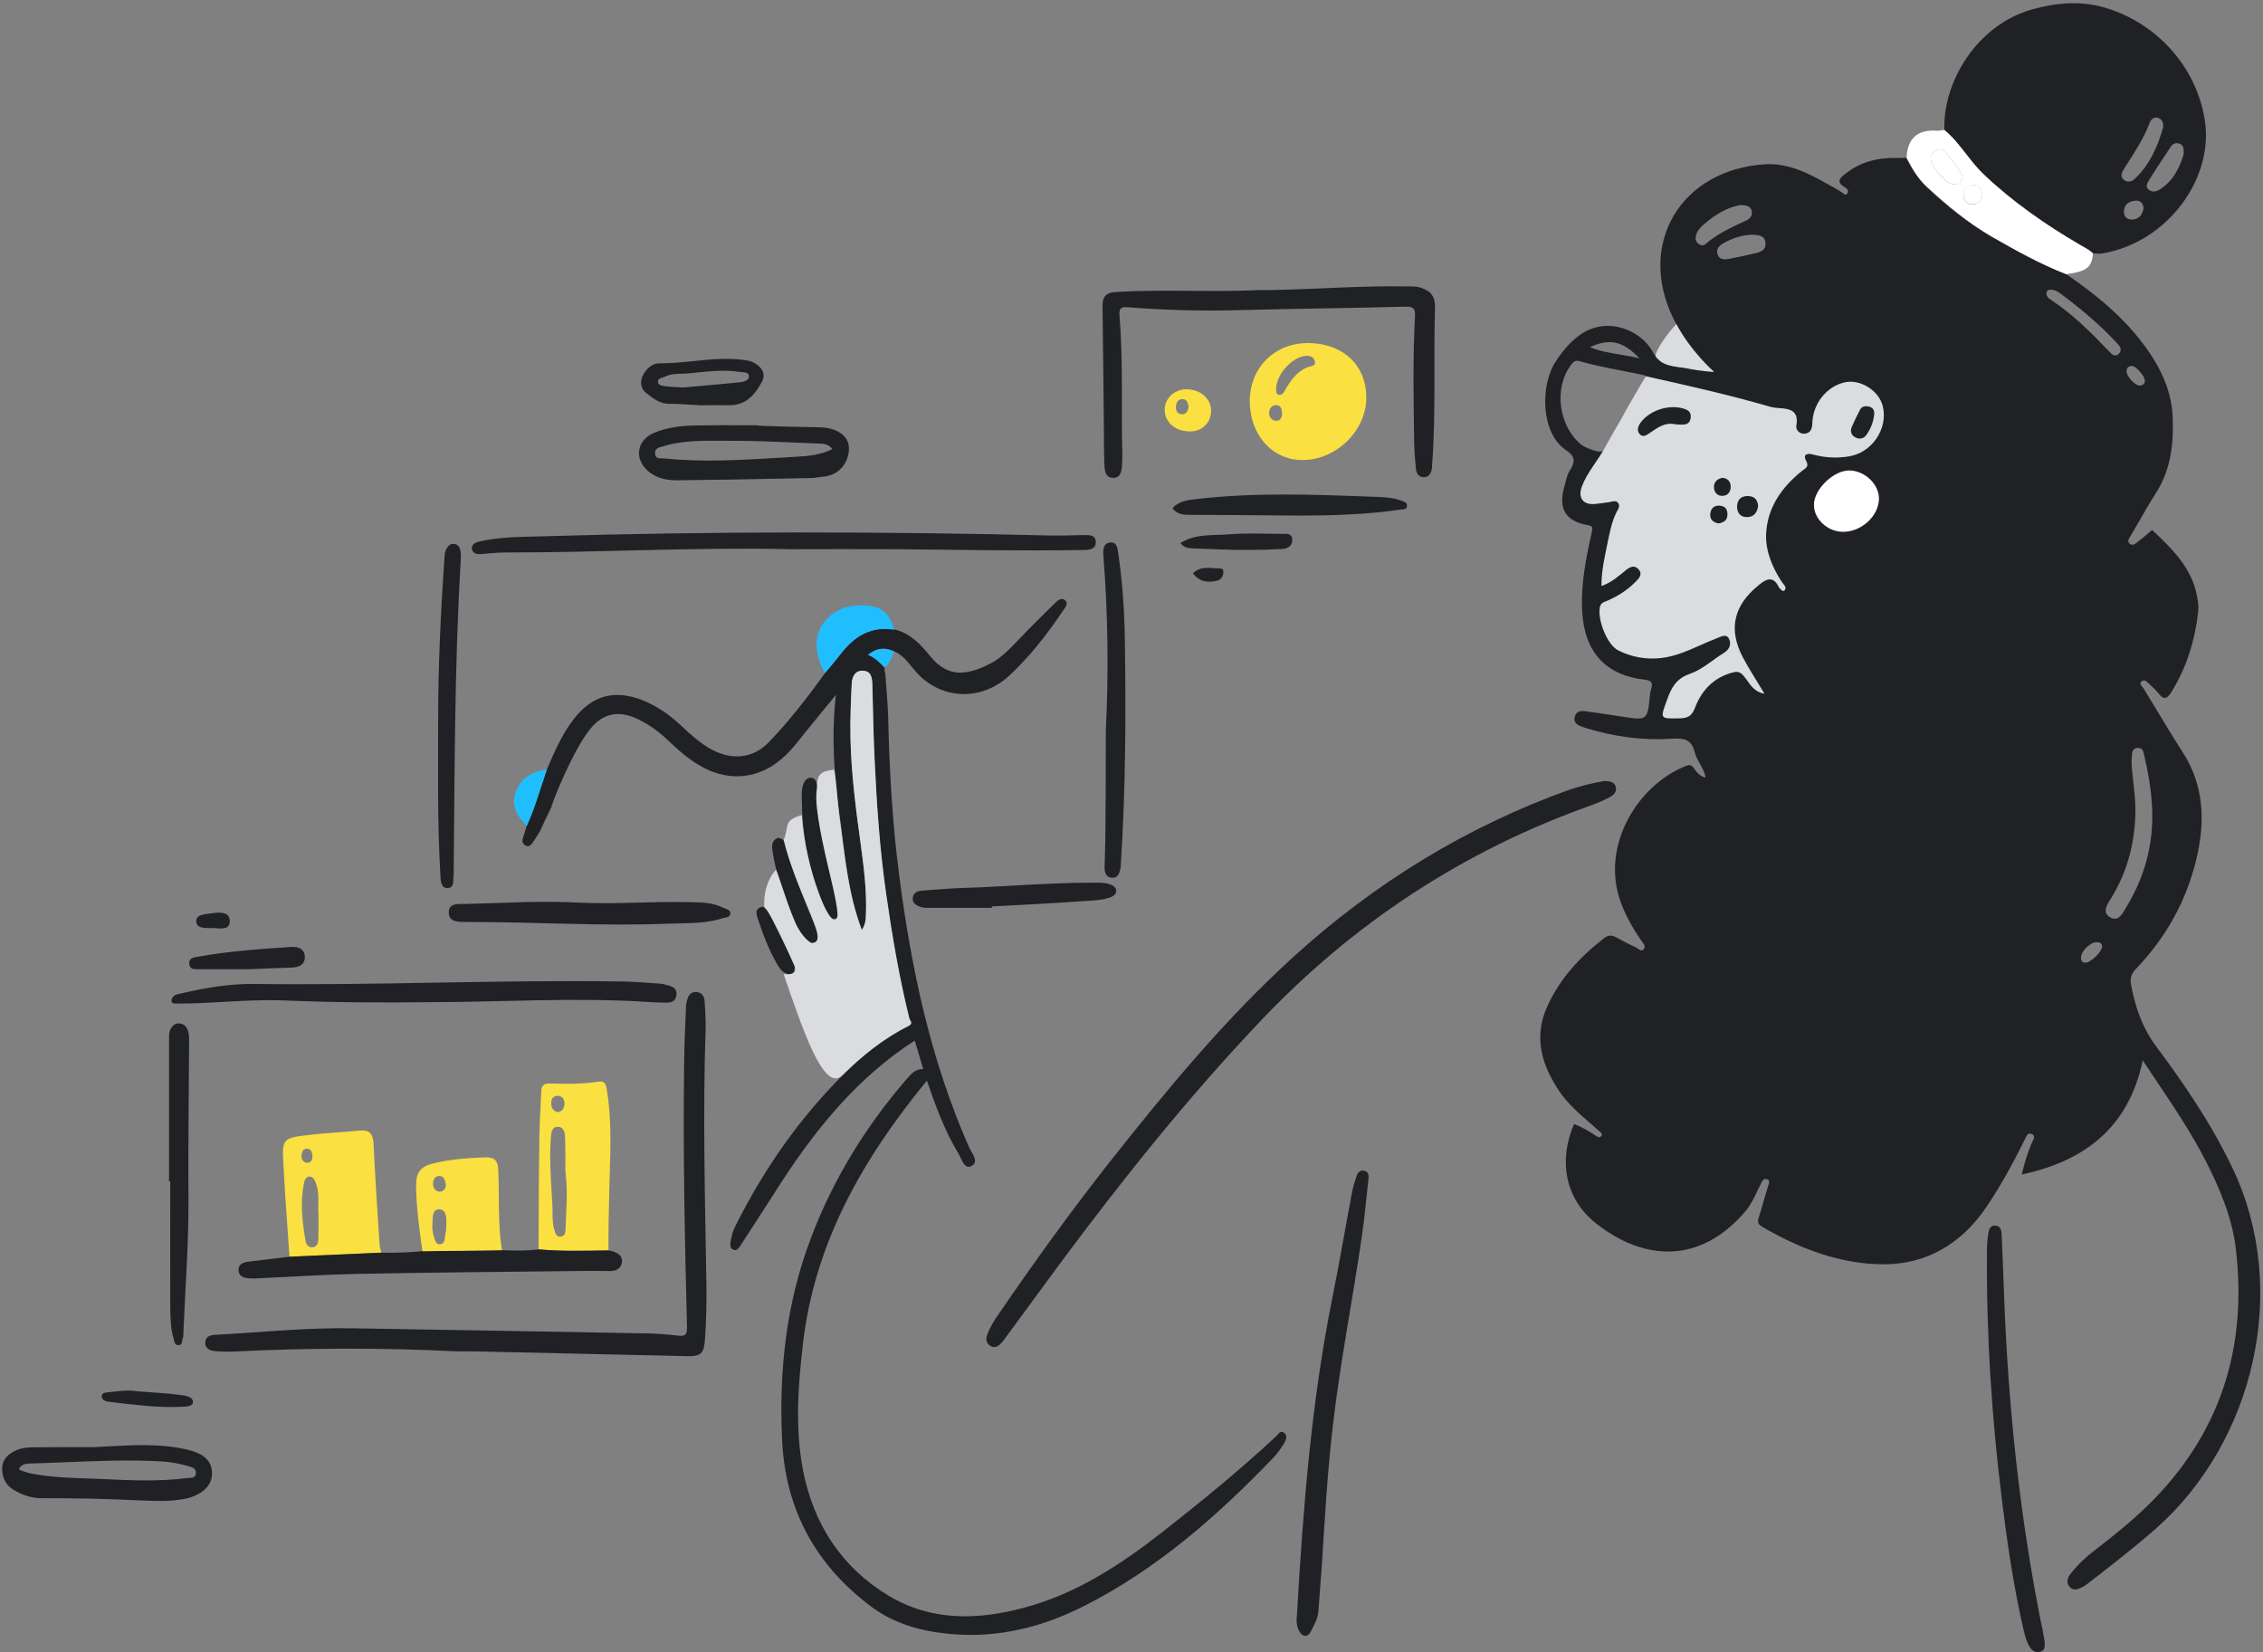 <svg width="415" height="303" viewBox="0 0 415 303" fill="none" xmlns="http://www.w3.org/2000/svg">
<rect x="0" y="0" width="415" height="303" fill="#808080" stroke="none"/>
<g clip-path="url(#clip0_225_78830)">
<path fill-rule="evenodd" clip-rule="evenodd" d="M392.237 62.05C388.45 57.325 383.8 53.612 378.85 50.237C374.05 48.362 369.55 45.85 365.05 43.337C360.775 40.825 356.987 37.712 353.35 34.337C351.7 32.8 350.575 30.925 349.562 28.938C349.319 28.938 349.066 28.947 348.812 28.956C348.559 28.966 348.306 28.975 348.062 28.975C344.612 28.863 341.387 29.575 338.612 31.712L338.505 31.794C337.584 32.49 336.475 33.328 338.387 34.375C338.65 34.525 339.137 34.975 338.762 35.462C338.452 35.876 338.231 35.666 338.013 35.459C337.915 35.365 337.817 35.272 337.712 35.237C337.587 35.196 337.473 35.107 337.357 35.017C337.266 34.946 337.174 34.875 337.075 34.825C336.652 34.591 336.229 34.354 335.807 34.117L335.807 34.117L335.807 34.116C331.965 31.958 328.125 29.8 323.462 30.137C308.237 31.225 300.137 44.688 306.887 58.45C308.687 62.125 311.162 65.425 314.35 68.2C312.96 68.05 311.595 67.84 310.24 67.631L310.24 67.631L310.24 67.631L310.24 67.631L310.24 67.631L310.24 67.631L310.239 67.631L310.239 67.631L310.239 67.631L310.239 67.631L310.239 67.631C309.218 67.473 308.203 67.316 307.187 67.188C305.312 66.963 304 66.213 303.025 64.412C301 60.7 294.812 57.812 289.75 61.413C287.912 62.725 286.487 64.45 285.25 66.362C282.475 70.638 282.475 79.412 287.2 82.562C288.812 83.65 288.962 84.588 287.95 86.162C287.479 86.869 287.262 87.736 287.046 88.603C286.986 88.841 286.927 89.078 286.862 89.312C285.737 93.287 287.087 95.575 291.1 96.287C292.075 96.475 292.112 96.625 291.925 97.525C290.837 102.363 289.862 107.237 290.162 112.262C290.575 119.5 294.4 123.812 301.562 124.637C302.912 124.787 303.137 125.2 302.8 126.363C302.687 126.7 302.612 127.075 302.575 127.45C302.125 132.137 302.125 132.138 297.512 131.425C295.3 131.088 293.087 130.75 290.875 130.45C290.012 130.3 289.037 130.375 288.775 131.463C288.518 132.675 289.449 133.024 290.333 133.355L290.387 133.375C290.5 133.412 290.621 133.45 290.743 133.487L290.744 133.488C290.866 133.525 290.987 133.562 291.1 133.6C296.125 135.1 301.225 135.812 306.437 135.475C308.65 135.325 310.187 135.475 310.787 137.95C310.958 138.667 311.323 139.313 311.698 139.979C312.147 140.775 312.611 141.599 312.775 142.6C311.746 142.368 311.216 141.665 310.744 141.039C310.683 140.957 310.623 140.877 310.562 140.8C310.112 140.2 309.812 140.238 309.175 140.463C300.325 143.95 293.462 155.088 297.212 165.438C298.15 167.988 299.462 170.275 300.962 172.45C301.012 172.519 301.064 172.589 301.117 172.659C301.467 173.123 301.836 173.612 301.412 174.1C301.065 174.474 300.717 174.219 300.383 173.974C300.249 173.876 300.116 173.779 299.987 173.725C298.751 173.163 297.551 172.526 296.352 171.889L296.352 171.889L296.352 171.889L296.352 171.888L296.352 171.888L296.351 171.888L296.351 171.888L296.35 171.888L296.35 171.887C295.6 171.475 294.962 171.438 294.175 172.038C289.675 175.525 285.887 179.612 283.6 184.9C281.237 190.412 282.812 195.475 285.962 200.125C287.486 202.395 289.556 204.189 291.625 205.982L291.625 205.982L291.625 205.982L291.625 205.982C292.153 206.44 292.681 206.897 293.2 207.363C293.5 207.588 293.912 207.925 293.687 208.262C293.392 208.779 292.916 208.461 292.579 208.236L292.562 208.225C291.325 207.363 290.05 206.688 288.662 206.125C285.85 212.613 286.825 219.663 292.637 224.312C301.412 231.25 311.687 231.925 320.05 222.175C321.04 220.987 321.667 219.672 322.301 218.341C322.508 217.907 322.716 217.471 322.937 217.038L322.954 217.004C323.176 216.56 323.44 216.031 324.025 216.25C324.592 216.45 324.447 216.887 324.303 217.324C324.285 217.379 324.267 217.433 324.25 217.488C323.95 218.425 323.678 219.372 323.406 220.319C323.134 221.266 322.862 222.212 322.562 223.15C322.3 223.938 322.262 224.425 323.125 224.95C330.1 229.037 337.637 231.888 345.625 231.85C353.237 231.812 359.612 228.137 364.112 221.575C366.887 217.525 369.212 213.212 371.387 208.825C371.405 208.786 371.424 208.745 371.442 208.705C371.652 208.235 371.898 207.687 372.587 207.962C373.272 208.256 372.993 208.804 372.786 209.213L372.786 209.213C372.767 209.25 372.749 209.285 372.732 209.319L372.715 209.356L372.7 209.387C371.875 211.188 371.312 213.1 370.75 215.387C382.487 212.875 390.362 206.65 392.95 194.462C393.776 195.713 394.603 196.946 395.425 198.171L395.426 198.173L395.427 198.173C398.67 203.008 401.822 207.706 404.425 212.762C407.05 217.9 409.337 223.262 410.012 228.962C412.187 247.15 407.162 263.05 393.925 276.025C390.887 278.987 387.587 281.65 384.212 284.238C382.562 285.475 381.062 286.9 379.787 288.513C379.15 289.3 378.812 290.237 379.6 291.062C380.306 291.804 381.111 291.415 381.86 291.055C381.907 291.032 381.954 291.01 382 290.987C382.231 290.872 382.418 290.734 382.611 290.591C382.669 290.549 382.727 290.506 382.787 290.462L383.029 290.275L383.03 290.275C387.26 287.001 391.452 283.757 395.462 280.225C413.237 264.475 420.1 236.613 409.412 214.225C405.587 206.163 400.6 198.85 395.312 191.762C392.8 188.35 391.6 184.675 390.812 180.663C390.587 179.425 390.85 178.562 391.712 177.663C397.187 171.963 400.937 165.25 402.775 157.562C404.425 150.7 404.237 143.988 400.187 137.8C398.504 135.185 396.893 132.516 395.279 129.843L395.278 129.842L395.277 129.84L395.277 129.84L395.277 129.84L395.277 129.84L395.277 129.84L395.277 129.84L395.277 129.839L395.277 129.839L395.277 129.839L395.277 129.839C394.554 128.642 393.83 127.444 393.1 126.25C393.049 126.178 392.986 126.101 392.921 126.022C392.647 125.69 392.331 125.308 392.725 124.975C393.222 124.544 393.632 124.934 394.005 125.289C394.054 125.335 394.102 125.382 394.15 125.425C394.318 125.593 394.493 125.758 394.668 125.923L394.668 125.923C395.08 126.311 395.496 126.703 395.837 127.15C396.887 128.537 397.525 128.012 398.237 126.85C401.012 122.35 402.512 117.438 403.112 112.225C403.225 111.175 403.075 110.125 402.85 109.075C401.8 103.938 398.237 100.562 394.675 97.188C394.387 97.425 394.104 97.667 393.821 97.908C393.254 98.392 392.687 98.875 392.087 99.325L392.057 99.35C391.611 99.723 391.025 100.212 390.475 99.625C390.119 99.209 390.374 98.817 390.626 98.43L390.626 98.43C390.692 98.328 390.758 98.226 390.812 98.125C391.289 97.315 391.758 96.497 392.228 95.678L392.228 95.677L392.229 95.676L392.229 95.675L392.23 95.674L392.231 95.673L392.231 95.672L392.232 95.671L392.232 95.67L392.233 95.669L392.233 95.668L392.233 95.668C393.24 93.912 394.252 92.149 395.35 90.438C398.162 86.088 398.65 81.175 398.425 76.3C398.162 70.938 395.612 66.25 392.237 62.05ZM291.587 63.663C295.112 62.013 297.625 62.5 300.662 65.725C299.399 65.409 298.174 65.203 296.99 65.004L296.99 65.004L296.99 65.004L296.99 65.004L296.99 65.004C295.081 64.683 293.277 64.38 291.587 63.663ZM297.536 68L297.536 68C294.776 67.46 291.768 66.872 289.712 66.25C288.925 66.025 288.625 66.25 288.175 66.812C284.65 71.463 286.112 78.55 290.05 81.588C290.687 82.075 293.494 83.276 293.981 82.639C294.41 82.038 295.071 80.806 295.758 79.523C296.572 78.003 297.425 76.412 297.974 75.72C298.163 75.483 302.014 68.847 301.78 68.87C300.592 68.598 299.104 68.307 297.536 68ZM391.245 143.734C391.449 145.555 391.652 147.368 391.6 149.2C391.45 154.712 390.1 159.887 387.212 164.612C387.157 164.701 387.098 164.794 387.038 164.889C386.36 165.953 385.469 167.352 386.95 168.212C388.359 169.064 389.11 167.768 389.727 166.702C389.816 166.548 389.902 166.399 389.987 166.262C393.55 160.375 395.125 154 394.6 147.137C394.412 144.325 393.925 141.587 393.287 138.85C393.259 138.737 393.235 138.617 393.211 138.496L393.211 138.496L393.211 138.495C393.074 137.81 392.925 137.067 391.937 137.162C391.003 137.287 390.974 138.033 390.948 138.712C390.943 138.85 390.938 138.986 390.925 139.112C390.85 139.862 390.925 140.612 391 141.362C391.068 142.156 391.156 142.946 391.245 143.734ZM319.309 37.607L319.401 37.614L319.401 37.614C320.226 37.679 320.932 37.734 321.212 38.575C321.475 39.438 320.987 40.075 320.275 40.413L319.969 40.555C317.409 41.743 314.864 42.925 312.7 44.8C312.325 45.1 311.875 45.025 311.5 44.725C310.975 44.35 310.862 43.825 311.012 43.225C311.2 42.4 311.725 41.8 312.362 41.238C314.387 39.475 316.6 38.013 319.225 37.6L319.309 37.607ZM378.054 53.974C377.526 53.583 376.954 53.16 376.187 53.125C375.812 53.088 375.475 53.163 375.325 53.538C375.14 54.313 375.683 54.689 376.165 55.022L376.187 55.038C380.087 57.625 383.387 60.888 386.612 64.263C386.648 64.301 386.685 64.341 386.723 64.382C387.231 64.936 387.867 65.628 388.6 64.825C389.293 64.059 388.673 63.4 388.121 62.812L388.075 62.763C385.075 59.538 381.7 56.725 378.175 54.063C378.135 54.033 378.095 54.004 378.054 53.974L378.054 53.974ZM321.212 43.038C321.31 43.044 321.41 43.05 321.511 43.056L321.511 43.056C322.527 43.112 323.626 43.173 323.762 44.538C323.875 46 322.637 46.3 321.512 46.525C320.05 46.863 318.587 47.2 317.125 47.463C316.3 47.613 315.4 47.688 315.025 46.75C314.612 45.738 315.25 45.063 316.037 44.613C317.612 43.713 319.3 43.15 321.212 43.038ZM381.625 175.525C381.587 176.125 381.775 176.5 382.412 176.538C383.387 176.575 385.45 174.55 385.487 173.613C385.487 172.863 385.037 172.825 384.512 172.788C383.35 172.75 381.7 174.363 381.625 175.525ZM393.325 69.737C393.4 70.412 392.95 70.638 392.425 70.713C391.637 70.787 390.025 69.1 389.987 68.162C389.95 67.487 390.287 67.112 391 67.112C391.675 67.112 393.287 68.912 393.325 69.737Z" fill="#202124"/>
<path d="M323.575 127.226C322.112 124.751 320.762 122.726 319.637 120.588C316.825 115.263 318.062 110.988 322.375 107.426C323.65 106.338 325.112 105.326 326.237 107.726C326.312 107.876 326.5 107.988 326.612 108.138C326.8 108.326 327.062 108.476 327.25 108.288C327.4 108.138 327.475 107.801 327.4 107.613C327.25 107.276 326.95 107.013 326.762 106.713C325 104.051 323.762 101.051 323.875 97.938C324.1 93.063 326.762 89.313 330.512 86.313C331.15 85.826 331.825 85.601 331.187 84.438C330.55 83.238 331.6 83.088 332.462 83.351C334.675 83.951 336.85 84.063 339.1 83.688C343.262 83.013 346.262 78.663 345.287 74.538C344.575 71.576 341.05 69.401 338.125 70.151C334.862 70.976 332.425 74.126 332.35 77.651C332.312 78.626 332.05 79.413 330.962 79.526C329.987 79.601 329.275 78.851 329.425 78.026C329.912 75.326 328.262 74.951 326.275 74.838C325.675 74.801 325.037 74.726 324.437 74.538C317.094 72.419 309.256 70.629 301.789 68.99C301.837 68.899 295.562 79.713 294.287 82.113C293.012 84.513 291.1 86.576 290.125 89.126C289.3 91.263 290.275 92.613 292.487 92.426C293.35 92.351 294.212 92.201 295.075 92.088C295.6 92.013 296.2 91.713 296.65 92.126C297.212 92.688 296.762 93.363 296.5 93.813C295.637 95.501 295.262 97.301 294.887 99.138C294.362 101.838 293.65 104.538 293.687 107.463C295.562 106.826 296.837 105.626 298.187 104.538C298.9 103.976 299.725 103.526 300.512 104.426C301.225 105.251 300.662 105.963 300.062 106.563C298.525 108.176 296.687 109.338 294.662 110.201C294.1 110.426 293.537 110.576 293.387 111.363C292.937 113.688 294.737 118.263 296.762 119.276C299.237 120.513 301.937 121.001 304.712 120.663C308.35 120.213 311.462 118.338 314.8 117.063C315.587 116.763 316.562 116.126 317.087 117.176C317.5 118.038 317.237 119.051 316.187 119.688C314.087 121.001 312.137 122.801 309.85 123.588C307.3 124.488 306.475 126.213 305.687 128.388C304.412 131.913 304.375 131.801 308.162 131.726C309.662 131.688 310.3 131.163 310.825 129.813C312.062 126.588 314.237 124.263 317.725 123.326C318.775 123.026 319.262 123.326 319.862 124.076C320.8 125.163 321.362 126.776 323.575 127.226Z" fill="#DADCE0"/>
<path d="M337.862 97.526C341.275 97.601 344.425 94.788 344.575 91.601C344.687 88.938 342.1 86.351 339.212 86.276C336.325 86.201 332.687 89.651 332.65 92.538C332.575 95.126 335.05 97.451 337.862 97.526Z" fill="#202124"/>
<path d="M99.025 152.425C98.575 153.175 98.125 153.925 97.637 154.6C97.337 155.013 96.925 155.388 96.362 155.05C95.875 154.75 95.687 154.338 95.875 153.775C96.1 152.988 96.362 152.238 96.587 151.45C98.125 148.113 99.062 144.55 100.3 141.063C101.687 137.875 103.037 134.688 105.212 131.875C108.587 127.488 112.787 126.363 117.962 128.463C120.55 129.513 122.762 131.088 124.787 132.963C126.475 134.538 128.162 136.113 130.187 137.275C133.975 139.45 137.987 139.225 140.987 136.113C144.775 132.175 148.15 127.825 151.337 123.363C152.35 122.125 153.4 120.925 154.375 119.65C156.85 116.538 159.887 114.738 164.012 115.413C166.937 116.125 168.85 118.188 170.612 120.363C173.912 124.45 177.55 123.775 181.637 121.675C183.7 120.625 185.275 118.863 186.887 117.213C188.95 115.038 191.087 112.938 193.225 110.838C193.787 110.275 194.537 109.45 195.287 110.05C196.075 110.688 195.25 111.513 194.837 112.15C191.95 116.425 188.8 120.475 184.975 124C180.025 128.5 172.9 128.388 168.287 123.55C166.937 122.125 165.962 120.288 164.012 119.463C162.362 118.675 160.825 118.75 159.212 120.063C160.562 120.588 161.387 121.488 162.212 122.35C162.212 122.613 162.212 122.875 162.25 123.138L162.212 123.213H162.325C162.512 126.063 162.812 128.913 162.887 131.763C163.112 141.325 163.637 150.85 164.875 160.338C167.087 177.55 170.65 194.425 177.737 210.438C178.225 211.525 179.65 213.063 178.112 213.85C176.8 214.488 176.35 212.463 175.75 211.525C173.237 207.363 171.587 202.825 169.975 198.175C158.275 212.425 149.387 227.875 147.25 246.438C146.35 254.125 145.787 261.888 147.25 269.575C149.162 279.438 154.262 287.35 162.85 292.563C170.687 297.325 179.275 297.138 187.862 294.813C197.387 292.263 205.45 286.975 213.137 280.975C220.3 275.35 227.35 269.613 234.025 263.388C234.4 263.013 234.812 262.188 235.525 262.788C236.162 263.313 235.825 264.1 235.487 264.663C234.925 265.563 234.325 266.463 233.612 267.213C223.337 277.938 212.237 287.688 198.887 294.475C191.2 298.375 183.062 300.438 174.325 299.65C169 299.163 163.975 297.813 159.662 294.55C149.537 286.938 144.025 276.775 143.425 264.1C142.825 251.388 144.175 238.9 148.75 226.938C152.837 216.175 158.8 206.5 166.337 197.8C167.125 196.9 167.912 196 169.3 196.038C168.775 194.313 168.325 192.7 167.837 191.088C167.8 190.975 167.725 190.9 167.687 190.863C157.525 197.425 150.025 206.5 143.5 216.475C141.062 220.225 138.662 224.05 136.187 227.8C135.775 228.4 135.25 229.525 134.5 229.188C133.562 228.775 134.012 227.613 134.162 226.788C134.312 225.963 134.687 225.138 135.1 224.35C140.2 214.3 146.537 205.15 154.525 197.2C158.087 193.638 161.987 190.45 166.525 188.163C167.462 187.675 166.75 187.15 166.675 186.813C164.837 179.313 163.562 171.7 162.475 164.05C161.312 155.875 160.75 147.663 160.375 139.45C160.15 134.838 160.075 130.225 159.962 125.613C159.925 124.338 159.775 123.063 158.237 123.025C156.737 122.95 156.25 124.263 156.212 125.463C156.062 128.763 155.912 132.063 155.987 135.4C156.137 141.963 156.962 148.45 157.862 154.938C158.425 159.138 158.95 163.375 158.8 167.613C158.762 168.475 158.8 169.375 158.05 170.575C155.425 163.563 154.937 156.475 153.962 149.5C152.987 142.375 152.425 135.213 153.287 127.45C151.225 129.963 149.5 132.025 147.812 134.125C146.425 135.888 145.075 137.688 143.35 139.15C139.225 142.75 133.937 143.35 129.062 140.8C126.475 139.45 124.337 137.538 122.275 135.55C120.625 134.013 118.787 132.7 116.725 131.763C113.312 130.225 110.537 130.825 108.212 133.713C104.95 137.725 101.05 147.7 101.125 148C100.375 149.5 99.7 150.963 99.025 152.425Z" fill="#202124"/>
<path fill-rule="evenodd" clip-rule="evenodd" d="M372.7 1.713C362.5 4.563 356.238 15.101 356.575 23.838C358.127 25.121 359.348 26.69 360.566 28.254C361.554 29.524 362.541 30.792 363.7 31.901C369.1 37.001 375.1 41.201 381.475 44.913C381.692 45.048 381.916 45.174 382.139 45.3C382.725 45.631 383.311 45.962 383.8 46.451C383.909 46.458 384.019 46.467 384.13 46.475L384.13 46.475L384.13 46.475C384.592 46.512 385.064 46.549 385.488 46.488C397.562 44.463 406.075 32.613 404.312 21.926C402.662 11.838 395.2 4.301 386.538 1.563C382 0.101 377.463 0.401 372.7 1.713ZM395.762 21.626C396.512 21.851 396.737 22.526 396.7 23.313C395.687 26.876 394.225 30.213 391.487 32.801C390.887 33.363 390.062 33.513 389.425 32.913C388.787 32.351 389.087 31.638 389.462 31.038C389.656 30.736 389.85 30.433 390.045 30.131C391.59 27.729 393.155 25.298 394.187 22.601C394.412 21.926 394.975 21.363 395.762 21.626ZM400.45 28.301C400.487 27.251 400.45 26.613 399.7 26.351C399.062 26.126 398.462 26.313 398.087 26.913L398.087 26.913C396.737 28.938 395.387 30.963 394.112 33.026L394.081 33.077C393.783 33.56 393.383 34.206 393.962 34.713C394.6 35.313 395.387 35.163 396.062 34.751C398.575 33.176 399.737 30.663 400.45 28.301ZM391.45 36.813C392.35 36.701 393.025 37.076 393.1 38.201C392.875 39.213 392.425 40.151 391.113 40.263C390.175 40.301 389.538 39.888 389.5 38.876C389.463 37.601 390.288 36.963 391.45 36.813Z" fill="#202124"/>
<path d="M294.175 143.238C295.15 143.238 295.975 143.351 296.275 144.176C296.612 145.113 295.975 145.751 295.262 146.163C294.175 146.726 293.012 147.251 291.85 147.663C268.375 155.988 248.125 169.301 231.025 187.376C217.862 201.251 205.937 216.176 194.537 231.513C191.2 236.013 187.9 240.588 184.562 245.088C184.225 245.538 183.925 246.026 183.512 246.401C183.025 246.926 182.387 247.263 181.675 246.851C180.925 246.401 180.737 245.688 181 244.901C181.525 243.401 182.35 242.088 183.25 240.813C189.7 231.401 196.375 222.138 203.462 213.138C213.925 199.901 224.65 186.888 237.175 175.488C252.025 161.988 268.825 151.638 287.725 144.851C289.862 144.138 292.075 143.576 294.175 143.238Z" fill="#202124"/>
<path d="M83.875 247.825C69.812 247.113 56.237 247.188 42.625 247.863C41.5 247.9 40.375 247.863 39.25 247.75C38.425 247.638 37.637 247.263 37.637 246.25C37.675 245.125 38.462 244.825 39.437 244.788C47.837 244.338 56.237 243.438 64.675 243.588C82.637 243.888 100.637 244.188 118.6 244.525C120.55 244.563 122.462 244.713 124.375 244.938C125.725 245.088 126.025 244.713 125.987 243.325C125.575 227.238 125.237 211.113 125.462 194.988C125.5 191.538 125.65 188.125 125.8 184.675C125.8 184.188 125.912 183.7 126.062 183.213C126.287 182.425 126.812 181.863 127.675 181.9C128.575 181.975 129.137 182.575 129.212 183.513C129.325 185.2 129.437 186.888 129.4 188.575C128.875 204.325 129.287 220.038 129.55 235.788C129.587 239.013 129.512 242.275 129.287 245.538C129.1 248.313 128.537 248.763 125.762 248.688C113.462 248.425 101.162 248.125 88.862 247.863C87.062 247.788 85.262 247.825 83.875 247.825Z" fill="#202124"/>
<path d="M232.75 53.2C241.187 53.05 249.587 52.376 258.025 52.526C258.887 52.526 259.75 52.488 260.612 52.788C262.375 53.35 263.2 54.363 263.162 56.35C262.862 65.951 263.35 75.588 262.637 85.15C262.6 85.451 262.637 85.788 262.562 86.088C262.375 86.876 262 87.513 261.1 87.513C260.2 87.513 259.75 86.838 259.675 86.05C259.487 84.363 259.375 82.675 259.337 81.025C259.225 73.338 259.075 65.688 259.487 58.001C259.562 56.613 259.225 56.2 257.762 56.238C247.525 56.501 237.287 56.613 227.087 56.876C220.337 57.063 213.625 56.876 206.875 56.35C205.487 56.238 205.187 56.575 205.3 57.925C206.012 66.475 205.562 75.025 205.825 83.576C205.825 84.063 205.787 84.588 205.787 85.076C205.712 86.238 205.6 87.626 204.175 87.626C202.6 87.626 202.562 86.126 202.525 84.963C202.45 83.388 202.45 81.85 202.45 80.275C202.375 72.288 202.3 64.3 202.187 56.313C202.15 54.475 202.712 53.651 204.737 53.538C213.175 53.05 221.575 53.575 230.012 53.238C230.875 53.163 231.812 53.2 232.75 53.2Z" fill="#202124"/>
<path d="M144.85 100.714C127.45 100.301 110.05 101.351 92.612 101.314C91.112 101.314 89.612 101.501 88.15 101.614C87.4 101.651 86.65 101.464 86.537 100.676C86.425 99.926 87.062 99.514 87.812 99.326C91.675 98.426 95.612 98.464 99.512 98.351C130.525 97.414 161.537 97.451 192.55 98.201C194.537 98.239 196.525 98.164 198.55 98.126C199.6 98.126 200.95 97.976 200.95 99.439C200.95 100.826 199.637 100.864 198.55 100.864C187.112 101.051 175.712 100.826 164.275 100.714C157.825 100.676 151.337 100.714 144.85 100.714Z" fill="#202124"/>
<path fill-rule="evenodd" clip-rule="evenodd" d="M239.95 62.913C246.288 62.951 250.6 67.001 250.563 72.963C250.525 79.038 244.975 84.438 238.75 84.363C233.2 84.326 229.113 79.601 229.188 73.376C229.3 67.301 233.8 62.876 239.95 62.913ZM234.025 71.238C234.033 71.318 234.031 71.409 234.029 71.505C234.02 71.862 234.01 72.283 234.513 72.401C235.075 72.513 235.413 72.026 235.638 71.576C236.688 69.776 237.813 68.088 239.913 67.301C240.02 67.263 240.144 67.234 240.271 67.204C240.77 67.088 241.322 66.96 241.113 66.213C240.888 65.388 240.138 65.163 239.275 65.276C236.838 65.613 234.1 68.651 234.025 71.238ZM232.75 75.551C232.788 74.838 233.275 74.313 234.138 74.276C234.963 74.388 235.075 75.138 235.113 75.813C235.113 76.526 234.775 77.238 233.95 77.163C233.088 77.088 232.675 76.338 232.75 75.551Z" fill="#FAE041"/>
<path fill-rule="evenodd" clip-rule="evenodd" d="M98.762 229.114C98.771 227.398 98.778 225.683 98.785 223.967C98.806 218.82 98.827 213.673 98.912 208.526C98.937 206.701 99.028 204.876 99.12 203.051C99.166 202.139 99.212 201.226 99.249 200.314C99.287 199.301 99.512 198.664 100.749 198.701C103.749 198.776 106.749 198.814 109.712 198.364C110.687 198.214 111.062 198.551 111.249 199.601C112.139 204.812 111.979 210.023 111.818 215.256C111.789 216.2 111.76 217.144 111.737 218.089C111.722 218.842 111.705 219.596 111.688 220.349C111.623 223.344 111.557 226.335 111.587 229.301C111.27 229.307 110.955 229.313 110.639 229.318L110.634 229.318H110.634C106.649 229.39 102.722 229.461 98.762 229.114ZM103.678 213.615V213.614C103.685 212.284 103.695 210.566 103.637 208.826C103.599 207.926 103.524 206.689 102.362 206.651C101.182 206.578 101.09 207.736 101.015 208.666L101.012 208.714C100.766 212.119 100.973 215.525 101.179 218.931C101.225 219.688 101.271 220.444 101.312 221.201C101.333 221.611 101.333 222.026 101.334 222.443C101.335 223.516 101.336 224.6 101.687 225.626L101.7 225.67C101.884 226.259 102.083 226.898 102.924 226.751C103.599 226.601 103.712 226.039 103.712 225.439C103.731 224.578 103.773 223.722 103.815 222.854C103.937 220.358 104.064 217.765 103.674 214.676C103.674 214.362 103.676 214.005 103.678 213.615ZM103.524 202.414C103.487 203.201 103.149 203.839 102.249 203.951C101.424 203.689 101.049 203.126 101.087 202.301C101.087 201.551 101.424 200.951 102.249 200.951C103.149 200.951 103.524 201.626 103.524 202.414Z" fill="#FAE041"/>
<path d="M237.85 295.975C238.975 276.55 240.475 257.163 244.337 238C245.65 231.513 246.737 224.988 247.975 218.5C248.162 217.525 248.462 216.588 248.8 215.613C249.025 214.975 249.437 214.525 250.225 214.713C250.937 214.9 251.012 215.463 250.975 216.025C250.562 219.625 250.262 223.225 249.737 226.788C248.05 238.375 245.762 249.888 244.412 261.55C243.437 269.913 242.95 278.35 242.425 286.75C242.237 289.6 241.975 292.488 241.787 295.338C241.712 296.763 241 297.963 240.4 299.163C239.837 300.288 238.937 300.25 238.3 299.2C237.7 298.225 237.737 297.1 237.85 295.975Z" fill="#202124"/>
<path fill-rule="evenodd" clip-rule="evenodd" d="M53.087 230.462C53.004 229.27 52.92 228.077 52.836 226.885C52.5 222.115 52.164 217.345 51.924 212.575C51.737 209.162 52.149 208.675 55.562 208.262C57.693 207.984 59.838 207.821 61.988 207.657C63.32 207.556 64.653 207.454 65.987 207.325C67.712 207.175 68.387 207.85 68.499 209.65C68.799 215.912 69.212 222.212 69.624 228.475C69.649 228.75 69.741 229.025 69.833 229.3C69.878 229.437 69.924 229.575 69.962 229.712C67.196 229.841 64.448 229.96 61.706 230.079C58.833 230.204 55.965 230.328 53.087 230.462ZM58.376 220.872V220.872C58.404 219.547 58.432 218.201 57.887 216.887C57.699 216.4 57.437 215.762 56.762 215.762C56.087 215.8 55.862 216.437 55.749 216.925C55.037 220.525 55.412 224.087 56.049 227.612C56.162 228.25 56.612 228.812 57.324 228.737C58.149 228.625 58.374 227.95 58.374 227.2C58.412 225.85 58.412 224.425 58.412 222.887V222.887C58.348 222.226 58.362 221.552 58.376 220.872ZM57.287 211.863C57.362 212.538 57.174 213.1 56.424 213.25C55.637 213.175 55.337 212.763 55.299 212.05C55.299 211.375 55.449 210.738 56.199 210.663C56.987 210.588 57.212 211.225 57.287 211.863Z" fill="#FAE041"/>
<path d="M79.525 183.775C70.487 183.888 61.412 183.85 52.375 183.475C47.05 183.25 41.762 183.738 36.475 183.963C35.162 184 33.85 184.038 32.537 184.038C32.125 184.038 31.487 184.075 31.45 183.588C31.412 183.138 31.75 182.65 32.237 182.425C32.5 182.313 32.837 182.275 33.137 182.2C37.562 181.15 42.062 180.4 46.562 180.438C69.025 180.738 91.525 179.65 113.987 179.988C116.237 180.025 118.487 180.213 120.737 180.363C121.037 180.363 121.375 180.4 121.675 180.475C122.762 180.813 124.262 180.888 124.037 182.538C123.812 184.038 122.462 183.888 121.337 183.85C120.287 183.85 119.2 183.775 118.15 183.7C105.25 182.913 92.387 183.738 79.525 183.775Z" fill="#202124"/>
<path d="M374.95 301.001C375.025 302.013 374.987 302.613 374.237 302.876C373.487 303.101 372.85 302.876 372.4 302.276C371.725 301.376 371.425 300.251 371.162 299.163C369.287 291.213 368.125 283.113 367.112 275.013C365.237 259.901 364.262 244.713 364.375 229.488C364.375 228.438 364.45 227.351 364.6 226.338C364.712 225.551 364.9 224.613 366.025 224.763C366.962 224.913 367.037 225.701 367.075 226.488C367.225 230.238 367.412 233.951 367.525 237.701C368.275 257.913 370.375 277.976 374.35 297.851C374.65 299.013 374.8 300.176 374.95 301.001Z" fill="#202124"/>
<path fill-rule="evenodd" clip-rule="evenodd" d="M356.574 23.838C358.123 25.118 359.341 26.682 360.562 28.248C361.559 29.528 362.557 30.808 363.737 31.938C369.099 37.038 375.137 41.238 381.512 44.95C381.651 45.03 381.794 45.109 381.937 45.188C382.599 45.555 383.282 45.933 383.837 46.488C383.574 49.075 382.674 49.788 378.887 50.275C374.087 48.4 369.587 45.888 365.124 43.3C360.849 40.788 357.062 37.675 353.424 34.3C351.737 32.763 350.649 30.85 349.637 28.9C349.787 25.338 351.737 23.65 355.337 23.988C355.55 23.988 355.775 23.952 356.012 23.913C356.192 23.884 356.38 23.854 356.574 23.838ZM359.912 32.538C359.912 31.75 356.837 27.7 356.162 27.475C355.149 27.138 354.099 27.888 354.062 28.975C353.987 30.438 356.837 33.738 358.262 33.813C359.199 33.85 359.799 33.4 359.912 32.538ZM361.674 33.963C362.799 33.813 363.324 34.6 363.549 35.575C363.474 36.663 362.912 37.413 361.824 37.488C360.737 37.526 360.099 36.776 360.062 35.725C360.062 34.713 360.737 34.075 361.674 33.963Z" fill="white"/>
<path d="M53.087 230.463C58.675 230.201 64.299 229.976 69.887 229.713C72.4 229.788 74.912 229.676 77.424 229.451C82.299 229.376 87.137 229.301 92.012 229.263C94.262 229.338 96.512 229.413 98.725 229.113C103 229.488 107.237 229.376 111.512 229.301C111.775 229.338 112 229.376 112.262 229.451C113.275 229.751 114.212 230.276 114.062 231.476C113.875 232.713 112.9 233.126 111.7 233.088C109.637 233.051 107.575 233.051 105.512 233.088C92.162 233.238 78.812 233.351 65.462 233.613C59.537 233.726 53.612 234.138 47.687 234.401C47.124 234.438 46.562 234.476 45.999 234.438C44.987 234.401 43.825 234.251 43.749 232.976C43.675 231.663 44.837 231.438 45.849 231.326C48.287 231.026 50.687 230.763 53.087 230.463Z" fill="#202124"/>
<path fill-rule="evenodd" clip-rule="evenodd" d="M155.687 82.375C155.762 80.013 153.625 78.438 150.325 78.363C146.462 78.288 138.737 78.138 138.737 77.988C137.811 77.988 136.882 77.986 135.952 77.983C133.153 77.976 130.339 77.969 127.525 78.025C124.975 78.063 122.425 78.363 120.025 79.338C116.725 80.688 116.2 84.175 118.937 86.463C120.587 87.85 122.575 88.113 124.562 88.075C130.637 88.019 136.712 87.9 142.787 87.78C144.812 87.74 146.837 87.7 148.862 87.663C149.189 87.663 149.517 87.607 149.85 87.55C150.128 87.503 150.41 87.455 150.7 87.438C154.187 87.25 155.612 84.55 155.687 82.375ZM150.072 81.332C150.985 81.362 151.915 81.393 152.65 82.338C150.395 83.501 148.073 83.637 145.748 83.774C145.599 83.782 145.449 83.791 145.3 83.8C144.409 83.851 143.519 83.905 142.628 83.959C135.681 84.376 128.734 84.794 121.787 84.063C121.646 84.046 121.493 84.048 121.339 84.05C120.802 84.056 120.254 84.063 120.137 83.275C119.995 82.279 120.799 82.059 121.458 81.879C121.493 81.869 121.528 81.86 121.562 81.85C125.073 80.778 128.695 80.804 132.309 80.83C132.865 80.834 133.42 80.838 133.975 80.838C137.783 80.811 141.572 80.976 145.356 81.141C146.863 81.206 148.369 81.272 149.875 81.325C149.94 81.328 150.006 81.33 150.072 81.332Z" fill="#202124"/>
<path fill-rule="evenodd" clip-rule="evenodd" d="M19.813 265.248C19.005 265.293 18.196 265.338 17.387 265.376C13.524 265.376 9.662 265.376 5.874 265.413C4.862 265.413 3.849 265.563 2.949 265.976C1.487 266.613 0.362 267.701 0.399 269.351C0.399 270.926 0.999 272.313 2.499 273.213C4.112 274.188 5.837 274.751 7.749 274.751C13.862 274.713 19.937 274.863 26.049 275.163C28.599 275.276 31.149 275.351 33.699 274.901C36.812 274.338 38.799 272.576 38.874 270.401C38.949 267.926 37.449 266.501 33.962 265.751C29.285 264.726 24.553 264.987 19.813 265.248ZM6.099 270.288C5.162 270.101 4.262 269.913 3.437 269.426C3.963 268.444 4.784 268.413 5.593 268.382C5.65 268.38 5.706 268.378 5.762 268.376C7.868 268.316 9.971 268.231 12.073 268.146C17.944 267.907 23.805 267.669 29.687 268.001C31.374 268.113 33.024 268.413 34.637 268.901L34.65 268.904C35.285 269.091 36.061 269.319 35.912 270.251C35.821 270.976 35.317 270.995 34.81 271.014C34.688 271.019 34.566 271.024 34.449 271.038C29.237 271.713 23.987 271.488 18.774 271.226C17.867 271.186 16.96 271.156 16.054 271.126C12.725 271.017 9.4 270.907 6.099 270.288Z" fill="#202124"/>
<path fill-rule="evenodd" clip-rule="evenodd" d="M92.05 229.263L91.832 229.266C87.031 229.34 82.265 229.414 77.463 229.451C76.9 225.513 76.375 221.538 76.3 217.563C76.263 214.976 77.125 213.888 79.562 213.326C82.675 212.576 85.825 212.351 89.013 212.238C90.625 212.201 91.3 212.763 91.375 214.526C91.45 216.151 91.463 217.786 91.475 219.424C91.5 222.698 91.525 225.989 92.05 229.263ZM79.3 224.688C79.225 225.588 79.45 226.413 79.713 227.238C79.862 227.763 80.125 228.213 80.688 228.176C81.287 228.138 81.513 227.688 81.55 227.163C81.581 226.947 81.618 226.727 81.654 226.507C81.751 225.925 81.85 225.334 81.85 224.763L81.852 224.71C81.889 223.476 81.942 221.763 80.5 221.763C79.37 221.795 79.344 223.035 79.321 224.098V224.098C79.317 224.305 79.312 224.505 79.3 224.688ZM81.737 217.038C81.85 217.826 81.513 218.388 80.688 218.538C79.825 218.501 79.45 217.901 79.412 217.151C79.412 216.476 79.675 215.688 80.5 215.651C81.325 215.613 81.625 216.363 81.737 217.038Z" fill="#FAE041"/>
<path d="M202.787 134.163C203.312 123.363 203.2 112.6 202.337 101.838C202.262 100.825 202.337 99.625 203.575 99.475C204.812 99.325 204.962 100.563 205.075 101.463C205.825 106.638 206.2 111.888 206.275 117.1C206.5 130.825 206.425 144.55 205.562 158.238C205.525 158.538 205.562 158.875 205.487 159.175C205.3 160.038 205.075 161.013 203.95 160.975C202.862 160.9 202.562 160.038 202.562 159.1C202.6 156.963 202.712 154.863 202.712 152.725C202.787 146.538 202.787 140.35 202.787 134.163Z" fill="#202124"/>
<path d="M106.712 165.551C113.2 165.813 119.687 165.288 126.175 165.438C128.35 165.476 130.562 165.438 132.587 166.451C133.112 166.713 133.975 166.788 133.937 167.538C133.9 168.288 133.037 168.213 132.475 168.401C129.325 169.413 126.062 169.263 122.837 169.376C110.35 169.901 97.862 169.038 85.375 169.076C84.1 169.076 82.337 169.113 82.3 167.388C82.262 165.551 84.062 165.776 85.337 165.776C92.5 165.588 99.587 165.138 106.712 165.551Z" fill="#202124"/>
<path d="M31 216.626C31 207.964 31 199.264 31 190.601C31 189.964 30.962 189.364 31.262 188.764C31.599 188.089 32.087 187.639 32.837 187.676C33.587 187.714 34.112 188.126 34.412 188.839C34.712 189.626 34.675 190.451 34.675 191.239C34.637 200.839 34.487 210.476 34.562 220.076C34.599 228.214 33.962 236.389 33.624 244.526C33.624 244.789 33.662 245.051 33.55 245.276C33.325 245.764 33.55 246.551 32.874 246.664C31.974 246.814 31.974 245.914 31.825 245.426C31.262 243.551 31.262 241.639 31.224 239.689C31.187 232.001 31.224 224.351 31.224 216.664C31.112 216.626 31.037 216.626 31 216.626Z" fill="#202124"/>
<path d="M80.35 131.913C80.35 121.976 80.837 112.076 81.512 102.176C81.55 101.613 81.625 101.051 81.925 100.563C82.225 100.038 82.637 99.663 83.275 99.738C83.912 99.813 84.287 100.301 84.4 100.826C84.512 101.351 84.55 101.951 84.512 102.476C83.35 121.751 83.387 141.026 83.2 160.301C83.2 160.376 83.2 160.413 83.2 160.488C83.012 161.388 83.425 162.851 82.037 162.851C80.837 162.851 80.8 161.501 80.762 160.488C80.2 151.001 80.35 141.476 80.35 131.913Z" fill="#202124"/>
<path d="M215.012 93.175C216.137 91.975 217.637 91.713 219.062 91.563C229.712 90.288 240.437 90.663 251.125 91.075C253.112 91.15 255.1 91.113 257.012 91.825C257.462 92.013 258.025 92.088 258.025 92.725C258.025 93.475 257.35 93.4 256.937 93.438C255.1 93.7 253.262 93.925 251.387 94.075C245.875 94.525 240.325 94.6 234.775 94.525C229.412 94.45 224.05 94.45 218.687 94.413C217.375 94.413 215.95 94.525 215.012 93.175Z" fill="#202124"/>
<path d="M181.9 166.488C178.112 166.488 174.287 166.488 170.5 166.488C169.9 166.488 169.225 166.488 168.662 166.263C167.95 166 167.275 165.55 167.387 164.65C167.5 163.788 168.1 163.413 168.962 163.338C171.4 163.188 173.8 162.925 176.237 162.85C184.337 162.625 192.4 161.838 200.5 161.875C201.475 161.875 202.487 161.8 203.462 162.138C204.062 162.363 204.7 162.663 204.7 163.375C204.7 164.05 204.1 164.388 203.462 164.613C201.887 165.138 200.275 165.138 198.662 165.25C193.075 165.663 187.487 165.925 181.862 166.225C181.9 166.338 181.9 166.413 181.9 166.488Z" fill="#202124"/>
<path fill-rule="evenodd" clip-rule="evenodd" d="M127.09 74.241C127.683 74.28 128.277 74.319 128.875 74.352C128.875 74.333 128.875 74.323 128.88 74.319C128.884 74.314 128.894 74.314 128.912 74.314C129.439 74.314 129.961 74.31 130.482 74.306C131.519 74.297 132.551 74.289 133.6 74.314C136.712 74.389 138.437 72.439 139.75 69.964C140.35 68.802 139.975 67.827 139 67.002C138.362 66.477 137.612 66.177 136.787 66.064C133.56 65.564 130.374 65.891 127.188 66.217C125.117 66.429 123.045 66.641 120.962 66.627C119.987 66.589 119.087 67.189 118.412 68.014C117.325 69.327 117.25 71.052 118.45 72.027C118.509 72.073 118.568 72.12 118.627 72.167C119.807 73.1 121.011 74.052 122.725 74.052C124.19 74.052 125.636 74.146 127.09 74.241ZM129.6 70.671C128.242 70.792 126.858 70.916 125.425 71.052C125.33 71.048 125.233 71.044 125.133 71.04C124.253 71.006 123.215 70.965 122.237 70.864C122.215 70.861 122.193 70.859 122.17 70.856C121.544 70.783 120.771 70.693 120.662 70.114C120.55 69.55 121.031 69.389 121.5 69.232C121.654 69.18 121.807 69.129 121.937 69.064C122.917 68.588 123.97 68.559 125.02 68.531C125.458 68.52 125.894 68.508 126.325 68.464C126.739 68.424 127.155 68.38 127.571 68.337C130.239 68.06 132.932 67.78 135.625 68.201C135.769 68.225 135.931 68.236 136.095 68.246C136.701 68.285 137.35 68.327 137.35 69.064C137.312 69.852 136.262 70.039 135.55 70.114C133.577 70.316 131.618 70.491 129.6 70.671Z" fill="#202124"/>
<path d="M163.975 115.488C159.85 114.813 156.813 116.576 154.338 119.726C153.363 120.963 152.313 122.201 151.3 123.438C150.438 122.126 150.025 120.588 149.8 119.088C149.238 114.888 152.65 111.213 157.15 111.026C161.275 110.838 163 111.963 163.975 115.488Z" fill="#20BEFF"/>
<path d="M147.062 147.438C147.099 146.426 146.799 145.001 147.399 143.613C147.662 143.013 148.149 142.526 148.824 142.638C149.499 142.751 149.762 143.276 149.762 144.026C149.724 150.963 151.449 157.563 153.212 164.201C153.362 164.726 153.437 165.288 153.587 165.851C153.812 166.826 154.149 168.176 153.099 168.476C152.124 168.738 151.599 167.388 151.224 166.488C148.787 160.526 147.137 154.376 147.062 147.438Z" fill="#202124"/>
<path d="M45.962 177.737C41.987 177.737 39.099 177.737 36.249 177.737C35.574 177.737 34.824 177.775 34.712 176.837C34.562 175.787 35.349 175.6 36.062 175.487C41.837 174.437 47.649 174.025 53.499 173.65C54.737 173.575 55.862 174.062 55.899 175.45C55.937 176.912 54.849 177.4 53.499 177.437C50.612 177.512 47.762 177.662 45.962 177.737Z" fill="#202124"/>
<path d="M142.637 153.663C143.612 153.738 143.987 154.263 144.175 154.976C145.487 160.376 147.7 165.438 149.762 170.576C150.062 171.326 150.437 172.226 149.575 172.751C148.637 173.276 147.925 172.601 147.362 171.888C146.312 170.613 145.787 169.076 145.187 167.576C143.687 163.826 142.225 160.038 141.662 156.026C141.475 154.976 141.587 154.076 142.637 153.663Z" fill="#202124"/>
<path d="M216.475 99.588C219.325 97.788 222.55 98.238 225.55 97.976C228.7 97.713 231.887 97.901 235.075 97.901C235.862 97.901 236.912 97.751 236.987 98.876C237.062 100.076 236.162 100.638 235.075 100.676C231.212 100.901 227.35 100.901 223.525 100.751C221.912 100.713 220.3 100.601 218.687 100.563C217.825 100.526 217.075 100.413 216.475 99.588Z" fill="#202124"/>
<path fill-rule="evenodd" clip-rule="evenodd" d="M213.588 75.175C213.625 77.5 215.575 79.15 218.313 79.113C220.45 79.113 222.1 77.463 222.1 75.363C222.138 73.075 220 71.275 217.413 71.388C215.275 71.463 213.55 73.15 213.588 75.175ZM217.887 74.213C217.915 74.313 217.943 74.41 217.975 74.5C217.863 75.363 217.563 76 216.738 75.963C215.988 75.925 215.575 75.363 215.65 74.538C215.725 73.788 216.025 73.188 216.85 73.188C217.596 73.188 217.749 73.728 217.887 74.213Z" fill="#FAE041"/>
<path d="M145.75 177.25C145.675 177.738 145.75 178.188 145.262 178.488C144.737 178.825 144.287 178.6 143.875 178.375C143.162 177.963 142.75 177.213 142.337 176.5C140.912 173.95 139.862 171.213 138.962 168.438C138.737 167.763 138.437 166.863 139.3 166.45C140.312 165.963 140.762 166.825 141.1 167.538C142.525 170.425 143.95 173.313 145.375 176.238C145.6 176.613 145.675 176.988 145.75 177.25Z" fill="#202124"/>
<path d="M100.3 141.101C99.1 144.551 98.125 148.113 96.587 151.488C94.9 149.726 93.662 147.776 94.562 145.301C95.462 142.601 97.675 141.513 100.3 141.101Z" fill="#20BEFF"/>
<path d="M39.212 170.201C37.974 170.126 36.062 170.463 35.987 168.963C35.912 167.613 37.787 167.651 39.025 167.463C39.212 167.426 39.4 167.388 39.587 167.388C40.787 167.313 42.099 167.388 42.137 168.888C42.175 170.351 40.9 170.313 39.812 170.238C39.587 170.201 39.4 170.201 39.212 170.201Z" fill="#202124"/>
<path d="M218.762 105.138C220.3 103.638 222.062 104.275 223.75 104.238C224.237 104.238 224.387 104.538 224.35 104.988C224.275 105.738 223.9 106.338 223.187 106.488C221.5 106.9 219.962 106.713 218.762 105.138Z" fill="#202124"/>
<path d="M162.175 122.388C161.312 121.525 160.487 120.588 159.175 120.1C160.787 118.788 162.325 118.713 163.975 119.5C163.487 120.513 163.262 121.713 162.175 122.388Z" fill="#20BEFF"/>
<path d="M162.249 123.25H162.137L162.174 123.175H162.287L162.249 123.25Z" fill="#20BEFF"/>
<path d="M337.862 97.526C335.049 97.451 332.612 95.126 332.649 92.538C332.687 89.651 336.324 86.201 339.212 86.276C342.099 86.351 344.687 88.938 344.574 91.601C344.424 94.788 341.237 97.601 337.862 97.526Z" fill="white"/>
<path d="M359.912 32.538C359.799 33.4 359.237 33.888 358.262 33.813C356.837 33.7 353.987 30.438 354.062 28.975C354.099 27.888 355.149 27.138 356.162 27.475C356.837 27.7 359.912 31.75 359.912 32.538Z" fill="white"/>
<path d="M363.55 35.576C363.475 36.663 362.912 37.413 361.825 37.451C360.737 37.488 360.1 36.738 360.062 35.688C360.025 34.676 360.7 34.038 361.675 33.926C362.8 33.813 363.325 34.601 363.55 35.576Z" fill="white"/>
<path d="M25.15 255.138C28.075 255.363 30.55 255.475 33.025 255.813C33.925 255.925 35.425 256.113 35.387 257.125C35.35 258.025 33.925 257.95 32.987 257.988C28.675 258.175 24.437 257.575 20.162 257.088C19.562 257.013 18.587 256.825 18.662 256C18.7 255.325 19.562 255.363 20.162 255.288C22 255.063 23.8 254.875 25.15 255.138Z" fill="#202124"/>
<path d="M307.15 77.8C305.35 77.388 303.962 78.438 302.575 79.375C301.937 79.825 301.225 80.313 300.625 79.525C300.137 78.888 300.4 78.138 300.887 77.463C302.65 75.1 306.437 74.013 309.137 75.063C309.887 75.363 310.15 75.925 310.037 76.675C309.925 77.388 309.55 77.8 308.837 77.838C308.275 77.913 307.712 77.838 307.15 77.8Z" fill="#202124"/>
<path d="M343.712 75.813C343.6 77.388 343.037 78.663 342.25 79.788C341.762 80.463 340.975 80.613 340.225 80.2C339.475 79.788 339.25 79.075 339.587 78.288C340.075 77.2 340.562 76.15 341.125 75.1C341.462 74.5 342.1 74.388 342.775 74.575C343.525 74.763 343.712 75.288 343.712 75.813Z" fill="#202124"/>
<path d="M322.412 92.8C322.262 93.85 321.775 94.75 320.5 94.825C319.337 94.9 318.587 94.188 318.55 93.025C318.55 91.863 319.037 91 320.425 90.963C321.587 90.963 322.3 91.45 322.412 92.8Z" fill="#202124"/>
<path d="M315.925 87.625C316.937 87.737 317.387 88.412 317.387 89.275C317.387 90.25 316.787 90.963 315.775 90.925C314.837 90.925 314.312 90.175 314.312 89.312C314.312 88.338 314.95 87.775 315.925 87.625Z" fill="#202124"/>
<path d="M315.212 95.987C314.125 95.838 313.525 95.2 313.637 94.225C313.712 93.4 314.2 92.688 315.212 92.725C316.262 92.763 316.787 93.25 316.787 94.338C316.787 95.463 316.075 95.8 315.212 95.987Z" fill="#202124"/>
<path fill-rule="evenodd" clip-rule="evenodd" d="M307.429 59.438C305.98 60.868 303.59 64.214 303.59 65.346C304.668 66.604 305.309 67.061 308.962 67.476C312.388 68.184 314.312 68.189 314.312 68.189C314.312 68.189 310.019 64.382 307.429 59.438Z" fill="#DADCE0"/>
<path d="M154.479 197.178C158.086 193.616 162.035 190.428 166.63 188.141C167.579 187.653 166.857 187.128 166.781 186.791C164.921 179.291 163.63 171.678 162.529 164.028C161.351 155.853 160.782 147.641 160.402 139.428C160.174 134.816 160.098 130.203 159.984 125.591C159.947 124.316 159.795 123.041 158.238 123.003C156.719 122.928 156.225 124.241 156.187 125.441C156.035 128.741 155.884 132.041 155.959 135.378C156.111 141.941 156.947 148.428 157.858 154.916C158.428 159.116 158.959 163.353 158.807 167.591C158.769 168.453 158.807 169.353 158.048 170.553C155.39 163.541 154.896 156.453 153.909 149.478C153.605 147.282 153.236 141.385 152.901 141.1C152.187 141.455 149.518 140.987 149.901 144.342C148.477 149.093 154.85 167.842 153.359 168.508C152.082 170.085 147.792 159.723 147.02 149.478C143.527 150.438 144.761 151.638 143.709 154.05C144.767 158.417 146.74 163.052 148.18 166.487C149.804 170.364 150.751 172.784 148.997 172.937C148.855 173.111 147.061 172.011 145.75 168.997C144.069 165.134 142.353 158.839 142.236 159.564C140.895 161.033 139.936 163.665 140.175 166.487C140.797 166.392 144.094 173.448 145.75 177.25C146.167 178.854 144.765 178.665 143.709 178.66C147.02 188.141 150.994 200.603 154.479 197.178Z" fill="#DADCE0"/>
</g>
<defs>
<clipPath id="clip0_225_78830">
<rect width="415" height="303" fill="white"/>
</clipPath>
</defs>
</svg>
